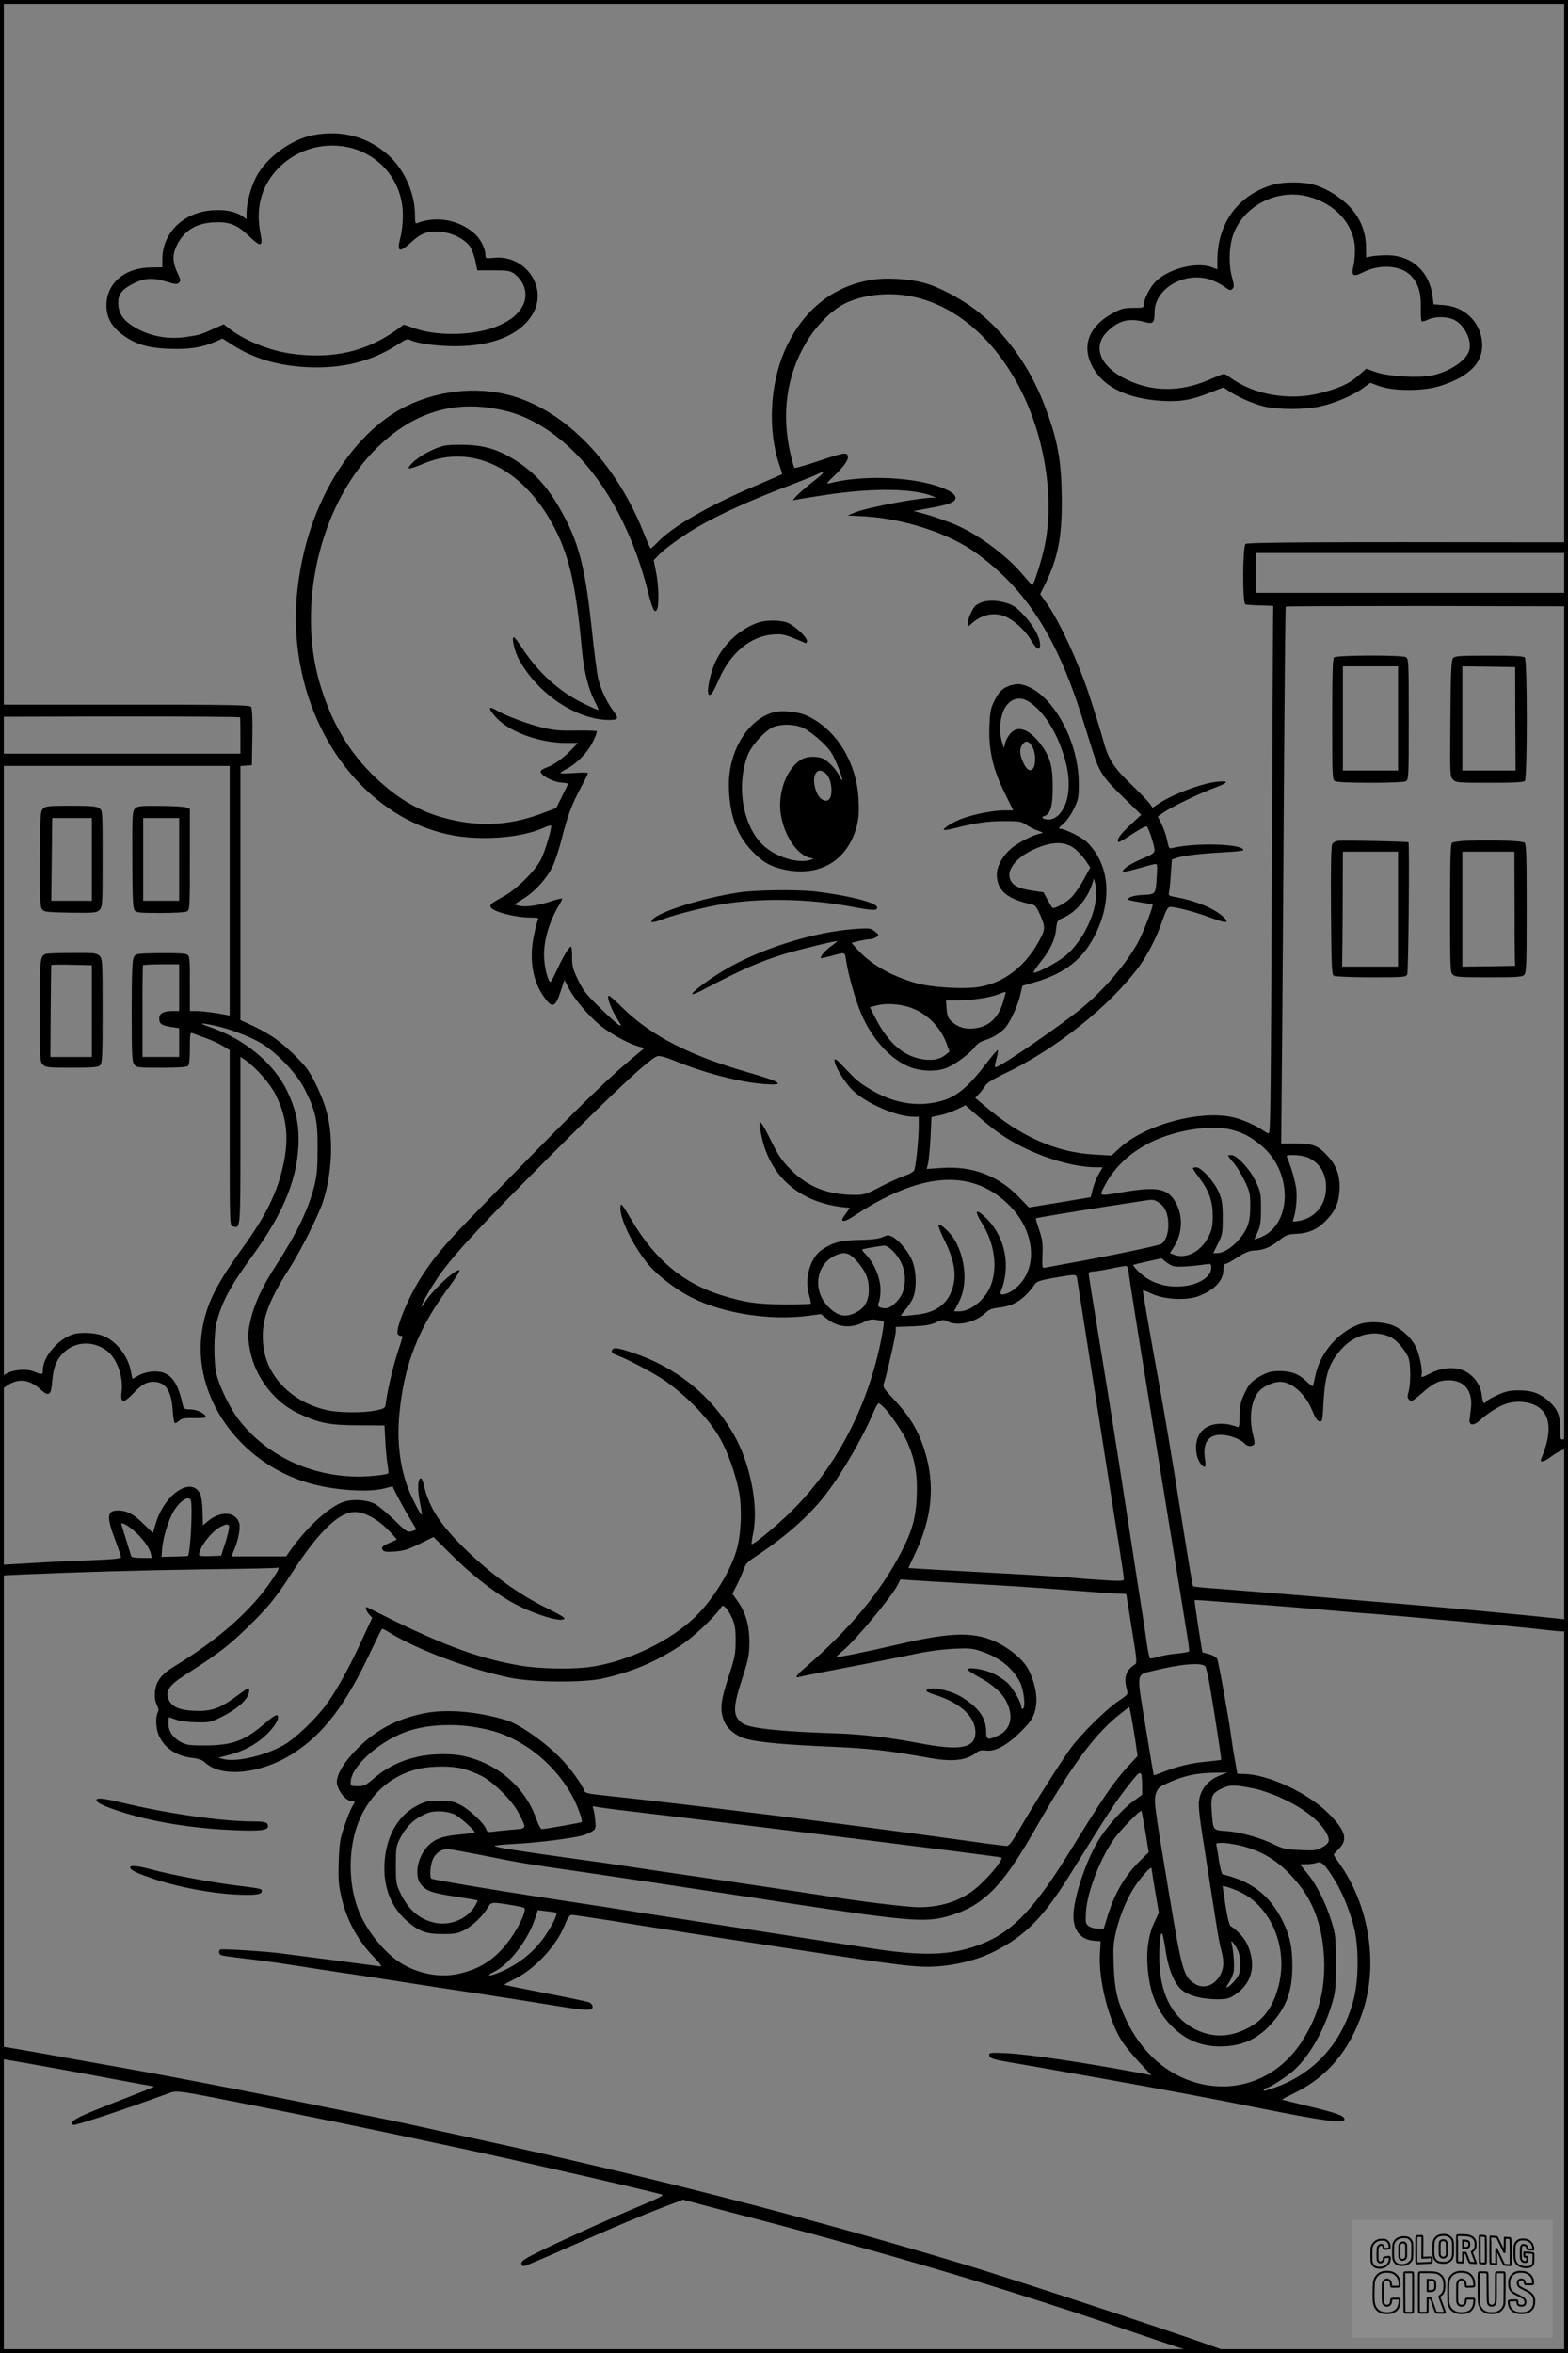 <?xml version="1.0" encoding="UTF-8"?>
<svg xmlns="http://www.w3.org/2000/svg" version="1.0" width="1024pt" height="1536pt" viewBox="0 0 1024 1536" preserveAspectRatio="xMidYMid meet">
  <rect x="0" y="0" width="1024" height="1536" fill="#808080" stroke="none"/>
  <g transform="translate(0.00 0.00) scale(1)">
    <g transform="translate(0,1536) scale(0.1,-0.1)" fill="#000000" stroke="none">
      <path d="M2045 14478 c-144 -27 -310 -150 -374 -277 -34 -66 -61 -169 -61 -234 l0 -38 -28 20 c-44 31 -115 44 -197 38 -189 -14 -325 -148 -325 -321 l0 -51 -72 -1 c-174 -1 -293 -103 -293 -249 0 -77 34 -138 106 -191 85 -62 165 -86 304 -91 128 -5 215 8 303 47 l45 20 61 -39 c138 -90 297 -138 491 -148 233 -11 426 38 602 154 44 29 55 32 73 23 41 -22 174 -40 293 -40 248 0 429 76 508 214 97 170 -50 382 -252 363 -58 -5 -59 -5 -59 21 -1 42 -33 104 -72 138 -102 89 -247 116 -372 68 -14 -5 -16 2 -16 53 0 137 -66 289 -166 383 -136 126 -308 174 -499 138z m227 -79 c212 -45 360 -228 359 -445 0 -46 -7 -111 -16 -144 -25 -96 -8 -103 71 -31 66 60 107 75 189 68 74 -5 155 -45 192 -93 13 -18 30 -61 37 -95 l13 -64 106 0 c91 0 109 -3 134 -21 79 -58 98 -157 44 -231 -34 -48 -71 -75 -143 -108 -141 -64 -388 -73 -542 -21 l-80 27 -30 -23 c-206 -152 -427 -205 -703 -167 -145 20 -311 88 -415 171 l-27 21 -68 -30 c-83 -38 -90 -40 -180 -53 -108 -15 -211 1 -303 47 -92 47 -131 92 -137 160 -6 67 19 102 98 142 74 37 129 40 221 11 54 -17 65 -17 77 -6 12 12 11 21 -7 58 -34 70 -37 118 -13 174 46 103 124 155 242 162 106 6 155 -13 237 -91 76 -73 91 -69 73 19 -32 161 3 299 103 411 118 131 294 188 468 152z"></path>
      <path d="M8320 14156 c-231 -64 -370 -251 -370 -497 l0 -57 -37 14 c-104 37 -288 -12 -370 -98 -35 -37 -72 -111 -73 -145 0 -22 -4 -23 -69 -23 -58 0 -79 -5 -127 -31 -161 -84 -213 -213 -141 -350 68 -133 227 -212 454 -226 121 -7 192 5 316 54 l87 34 28 -19 c56 -40 169 -90 239 -106 92 -21 261 -21 361 0 92 19 218 72 283 120 l48 35 63 -23 c93 -32 282 -32 388 1 201 62 293 160 278 295 -15 129 -116 224 -248 234 l-68 5 -6 51 c-21 162 -133 266 -290 270 -39 0 -87 -3 -108 -7 l-36 -8 -1 63 c-1 117 -45 213 -131 292 -63 56 -138 99 -209 120 -64 19 -196 20 -261 2z m226 -80 c172 -46 291 -175 302 -327 2 -37 -1 -90 -8 -119 -17 -72 -6 -81 63 -47 102 52 233 46 301 -13 54 -48 77 -115 75 -216 -1 -46 1 -88 5 -91 3 -4 22 1 41 10 48 23 127 22 174 -2 65 -34 113 -130 97 -195 -17 -68 -127 -142 -245 -167 -87 -18 -282 -7 -363 21 l-66 23 -49 -43 c-60 -54 -125 -84 -250 -116 -202 -53 -439 -11 -592 104 -29 21 -38 24 -60 14 -14 -5 -53 -22 -87 -36 -177 -74 -356 -74 -519 3 -183 85 -237 221 -128 322 72 68 138 84 238 57 56 -15 65 -6 65 63 0 156 197 270 367 213 26 -9 66 -29 88 -45 34 -25 41 -27 53 -15 13 12 12 23 -3 79 -25 93 -17 222 18 299 80 178 290 276 483 224z"></path>
      <path d="M5730 13538 c-273 -30 -485 -193 -605 -466 -98 -224 -112 -523 -35 -748 11 -32 19 -58 17 -60 -1 -1 -83 -37 -182 -79 -292 -124 -527 -259 -625 -359 -24 -25 -47 -46 -50 -46 -4 0 -21 39 -40 86 -173 445 -483 781 -828 898 -227 77 -497 57 -726 -54 -309 -151 -568 -519 -671 -956 -61 -257 -69 -493 -25 -731 106 -581 512 -1032 1007 -1118 191 -33 437 -13 576 48 36 17 57 22 57 14 -1 -31 -41 -165 -66 -215 -35 -73 -158 -195 -242 -242 -90 -50 -94 -54 -87 -72 11 -29 162 -68 261 -68 49 0 54 -2 46 -17 -5 -10 -17 -58 -27 -108 -30 -153 -5 -295 71 -398 51 -70 70 -64 104 37 l26 79 31 -59 c38 -71 122 -169 200 -236 61 -51 182 -118 249 -138 l42 -12 -87 -73 c-179 -149 -427 -395 -1086 -1075 -133 -138 -209 -230 -280 -340 -85 -130 -172 -340 -158 -377 3 -7 11 -13 19 -13 18 0 19 9 -20 -111 -30 -91 -70 -265 -78 -339 -3 -21 -11 -26 -63 -37 -83 -17 -247 -16 -325 3 -222 52 -383 214 -409 409 -21 158 22 288 169 515 70 108 190 346 219 435 59 182 70 408 27 577 -22 87 -78 213 -125 282 -33 50 -142 155 -208 202 -33 25 -100 63 -147 85 l-86 40 0 829 0 829 38 3 37 3 3 184 c2 127 -1 188 -9 197 -10 12 -145 14 -825 14 l-814 0 0 -40 0 -39 783 2 c430 0 783 -2 785 -6 1 -4 2 -59 2 -122 l0 -115 -785 0 -785 0 0 -40 0 -40 750 0 750 0 0 -815 0 -815 -23 5 c-51 11 -155 25 -194 25 l-43 0 0 180 c0 169 -1 180 -20 190 -12 6 -80 9 -177 8 -157 -3 -157 -3 -170 -28 -9 -19 -13 -108 -13 -350 0 -279 2 -329 16 -348 15 -21 21 -22 178 -22 113 0 166 4 174 12 8 8 12 48 12 116 0 95 2 104 18 97 9 -4 49 -18 87 -32 39 -14 89 -37 112 -52 l43 -26 0 -572 c0 -567 0 -572 20 -578 51 -16 50 -23 50 562 l0 544 33 -22 c72 -51 162 -154 199 -229 77 -155 88 -301 38 -497 -41 -160 -112 -299 -251 -492 -181 -251 -241 -373 -269 -543 -69 -427 239 -867 700 -1000 162 -46 383 -62 490 -34 30 8 55 14 55 13 1 -12 87 -172 117 -218 21 -34 38 -62 36 -64 -2 -1 -15 -6 -30 -11 -26 -8 -35 -3 -115 76 -49 47 -106 94 -128 105 -56 26 -142 31 -202 11 -92 -31 -231 -157 -341 -308 l-34 -48 -179 0 -178 0 18 43 c29 67 43 149 32 179 -28 73 -123 76 -206 6 l-30 -25 -2 88 c-1 49 -8 101 -15 116 -58 120 -236 0 -293 -198 l-16 -56 -60 58 c-65 65 -112 89 -169 89 -73 0 -76 -41 -15 -200 19 -50 35 -97 35 -104 0 -10 -49 -15 -202 -21 -112 -4 -288 -12 -393 -19 l-190 -11 -3 -35 -3 -35 148 7 c363 16 782 28 1198 34 248 3 456 7 463 10 20 6 14 -11 -27 -72 -137 -205 -349 -393 -648 -575 -80 -49 -115 -96 -121 -163 -3 -37 1 -63 12 -84 12 -24 14 -37 6 -51 -15 -28 -12 -103 5 -144 36 -86 113 -139 220 -152 42 -5 67 -14 85 -31 110 -102 371 -73 582 65 192 125 336 314 494 650 40 84 75 155 78 158 2 2 22 -7 43 -20 179 -113 533 -246 796 -299 150 -31 477 -33 602 -5 199 45 346 108 518 221 75 50 209 176 250 235 16 24 17 24 36 7 10 -10 30 -41 42 -69 19 -43 23 -69 23 -147 0 -84 -5 -110 -43 -225 -50 -153 -58 -207 -42 -272 15 -57 49 -96 113 -129 59 -30 220 -49 548 -64 303 -13 402 -24 694 -76 147 -26 237 -16 302 35 18 14 34 18 63 14 58 -8 132 31 217 113 85 82 105 118 112 200 5 69 -21 167 -62 233 -32 51 -103 111 -174 149 -158 84 -307 83 -692 -8 -193 -45 -372 -81 -377 -76 -2 2 17 20 41 40 80 65 317 350 357 428 l19 38 73 -5 c39 -3 189 -12 332 -20 374 -21 413 -24 690 -45 138 -11 279 -21 315 -22 l65 -3 36 -225 c33 -203 36 -226 21 -235 -60 -38 -75 -84 -53 -163 9 -32 8 -33 -52 -74 -88 -59 -249 -219 -317 -313 -71 -99 -244 -372 -330 -522 -49 -84 -70 -113 -85 -113 -11 0 -132 15 -270 35 -800 111 -1813 237 -2372 296 -92 10 -114 15 -118 30 -12 38 -91 148 -154 212 -99 103 -271 223 -354 248 -192 58 -390 74 -537 45 -180 -37 -313 -107 -436 -230 -83 -83 -134 -165 -134 -217 0 -48 50 -117 89 -125 l29 -6 -18 -32 c-11 -17 -33 -74 -51 -126 -28 -84 -33 -111 -37 -232 -4 -118 -1 -151 18 -235 32 -140 103 -273 198 -374 67 -72 71 -78 45 -74 -24 4 -345 46 -648 85 -104 13 -377 30 -387 24 -14 -9 -8 -33 10 -38 9 -3 58 -10 107 -16 132 -15 235 -29 370 -50 66 -11 212 -33 325 -50 113 -16 304 -46 425 -65 121 -19 328 -51 460 -70 132 -20 334 -52 449 -71 250 -41 286 -42 286 -14 0 13 -10 24 -25 30 -13 5 -143 32 -287 60 -144 28 -263 52 -265 54 -2 1 30 19 71 39 129 65 269 214 322 346 21 52 34 71 48 71 10 0 118 -16 240 -35 121 -20 291 -47 376 -60 85 -13 227 -36 315 -49 88 -14 205 -32 260 -40 55 -9 143 -22 195 -30 773 -119 863 -130 990 -123 134 8 276 44 381 97 205 103 324 224 498 505 255 411 298 477 390 593 74 94 78 93 80 -18 l0 -55 -61 -45 c-73 -54 -175 -170 -229 -261 -81 -135 -159 -375 -159 -486 0 -94 47 -153 128 -161 l50 -4 -5 -82 c-10 -162 53 -421 138 -561 19 -32 71 -96 116 -144 l82 -88 -70 14 c-362 68 -725 122 -871 130 -106 5 -118 4 -118 -11 0 -22 24 -30 145 -50 91 -15 242 -42 630 -111 306 -54 753 -138 988 -186 431 -86 557 -103 557 -74 0 23 -44 40 -230 85 -96 23 -176 43 -177 44 -2 2 39 23 90 48 208 104 351 275 435 523 106 311 44 700 -155 976 -18 26 -33 49 -33 52 0 3 16 21 35 40 60 60 41 121 -74 234 -133 132 -395 252 -548 253 -24 0 -43 1 -43 3 0 1 -7 40 -15 87 -9 47 -19 114 -24 150 -18 131 -83 496 -93 513 -5 9 -28 23 -52 29 l-44 12 -27 169 c-14 93 -25 170 -23 172 2 1 48 -1 103 -6 55 -4 172 -13 260 -19 148 -10 354 -27 615 -50 58 -5 143 -12 190 -15 148 -11 950 -84 1085 -100 192 -22 185 -22 185 24 l0 38 -62 7 c-224 24 -700 69 -963 91 -170 14 -438 36 -595 50 -269 23 -363 30 -690 56 -74 5 -136 12 -138 14 -5 4 -25 128 -122 735 -28 173 -69 414 -91 535 -75 412 -118 659 -115 662 2 2 28 -8 60 -23 82 -37 218 -44 300 -16 104 38 166 102 166 175 0 24 5 37 13 37 8 0 43 19 78 42 47 31 76 43 108 45 64 3 105 20 163 65 46 37 58 41 114 44 79 3 137 29 192 85 59 60 82 108 89 188 8 91 -14 164 -67 224 -70 79 -100 92 -214 92 l-99 0 7 770 c3 424 9 1211 12 1750 4 539 8 982 11 985 3 3 418 4 924 4 l919 -2 0 44 0 44 -1020 0 -1020 0 0 130 0 130 1020 0 1020 0 0 35 0 35 -157 0 c-1466 3 -1935 0 -1949 -11 -19 -16 -21 -387 -1 -394 6 -3 50 -6 97 -7 l85 -3 -1 -75 c-1 -41 -4 -795 -8 -1675 -7 -1516 -9 -1682 -20 -1693 -3 -2 -17 5 -33 16 -49 34 -128 70 -190 86 -211 55 -580 -42 -750 -197 l-54 -50 -107 6 c-252 13 -486 116 -725 321 l-58 49 24 26 c14 14 32 39 42 54 12 19 51 43 120 76 336 158 697 446 887 706 55 76 113 189 148 293 26 73 36 92 52 92 35 0 156 -31 240 -62 101 -37 128 -43 128 -31 0 13 -37 45 -81 71 -53 32 -154 68 -232 82 -63 11 -68 14 -63 34 3 11 9 65 12 118 l7 97 31 11 c47 15 157 28 304 36 72 4 132 10 132 14 0 42 -315 51 -466 14 -19 -5 -22 1 -32 51 -6 31 -23 78 -36 105 l-25 50 45 31 c51 35 240 126 333 159 86 32 89 45 10 37 -103 -10 -302 -86 -393 -150 l-29 -20 -20 29 c-12 16 -67 73 -122 126 -116 111 -150 167 -184 298 -13 47 -52 174 -88 283 -71 214 -193 479 -275 595 l-45 64 33 66 c82 167 109 304 108 542 -1 263 -26 400 -117 635 -97 251 -258 471 -453 618 -99 74 -243 149 -335 172 -82 22 -218 32 -299 23z m228 -114 c279 -57 532 -272 700 -594 167 -319 231 -733 162 -1045 -21 -96 -70 -245 -79 -245 -3 1 -26 26 -51 56 -113 139 -316 288 -480 351 -58 22 -136 49 -175 59 l-69 18 104 19 c129 23 170 39 170 67 0 26 -45 54 -129 80 -192 60 -494 67 -694 15 -24 -6 -19 1 33 51 66 63 95 107 86 130 -8 22 -32 18 -191 -36 -81 -27 -152 -47 -156 -45 -4 3 -16 45 -27 93 -60 261 -25 510 101 723 62 106 159 206 244 252 118 63 295 83 451 51z m-2743 -729 c101 -16 174 -39 255 -80 346 -174 627 -585 760 -1112 31 -122 44 -149 60 -123 15 23 12 163 -6 247 l-15 76 38 39 c38 39 167 131 253 180 150 86 347 175 609 274 79 30 157 62 173 70 52 27 42 7 -23 -43 -85 -65 -159 -137 -134 -128 11 3 110 20 220 36 295 44 561 41 685 -10 l25 -10 -29 0 c-99 -3 -412 -62 -496 -94 l-55 -22 113 -6 c261 -16 555 -113 731 -242 322 -235 521 -544 685 -1062 26 -82 59 -186 72 -229 43 -136 67 -172 197 -298 l120 -117 -71 -66 c-66 -61 -92 -98 -78 -112 3 -3 43 20 90 52 47 31 90 54 95 50 12 -7 51 -127 51 -156 0 -14 -14 -26 -47 -40 -83 -35 -133 -62 -150 -81 -15 -17 -15 -18 3 -18 10 0 57 12 103 25 47 14 91 25 98 25 10 0 12 -17 8 -72 -8 -130 -5 -125 -90 -130 -65 -3 -108 -18 -94 -32 3 -3 38 -10 79 -17 41 -6 76 -12 77 -13 8 -7 -62 -188 -97 -251 -77 -140 -225 -312 -369 -429 -136 -111 -497 -360 -553 -381 -14 -5 -14 0 -2 47 8 29 13 57 11 62 -2 6 -37 -35 -79 -90 -133 -175 -217 -235 -356 -255 -132 -20 -265 10 -397 89 -77 46 -92 59 -177 149 -45 48 -58 57 -58 41 0 -36 63 -141 117 -194 88 -87 289 -174 400 -174 l33 0 0 -57 c0 -86 -19 -273 -30 -293 -5 -10 -33 -26 -62 -35 -29 -10 -99 -41 -156 -71 -97 -51 -107 -54 -175 -54 -171 1 -303 53 -412 164 -61 61 -82 93 -136 202 -70 141 -84 143 -54 10 58 -265 257 -431 548 -458 l28 -3 -25 -34 c-15 -19 -26 -39 -26 -43 0 -16 30 -7 72 21 431 287 763 316 1007 85 189 -177 207 -443 39 -564 -47 -34 -95 -41 -83 -12 68 162 31 354 -90 476 -74 73 -87 59 -30 -32 77 -126 100 -273 60 -391 -31 -95 -131 -181 -209 -181 l-35 0 31 60 c58 111 46 279 -27 406 -28 47 -92 107 -105 99 -6 -3 11 -47 36 -97 75 -150 87 -252 40 -355 -35 -74 -105 -120 -206 -133 -41 -5 -86 -10 -99 -10 -23 0 -22 1 9 37 18 20 41 55 51 77 26 57 25 168 -1 240 -23 60 -86 138 -131 162 -26 13 -33 13 -66 -2 -26 -11 -75 -17 -153 -18 -121 -3 -168 -15 -241 -63 -78 -51 -118 -191 -85 -298 8 -27 13 -52 10 -55 -3 -3 -81 -5 -172 -5 -179 1 -261 13 -416 62 -246 78 -428 230 -581 488 -64 107 -70 115 -73 87 -7 -70 74 -240 173 -365 62 -78 188 -176 298 -230 204 -102 512 -149 756 -116 l82 11 37 -29 c73 -59 161 -67 246 -22 30 15 49 19 80 13 23 -3 44 -8 47 -10 3 -2 -2 -45 -12 -96 -89 -469 -311 -884 -630 -1181 -98 -91 -205 -177 -219 -177 -4 0 0 30 8 68 38 180 -18 462 -129 653 -144 250 -373 434 -655 528 -104 35 -129 38 -138 15 -4 -12 5 -20 37 -32 76 -29 247 -121 314 -168 151 -108 288 -252 359 -380 48 -86 99 -231 120 -340 20 -107 15 -264 -12 -368 -34 -137 -155 -336 -271 -448 -165 -160 -438 -292 -678 -328 -125 -19 -344 -15 -478 9 -286 51 -528 144 -989 379 -16 8 -7 -25 12 -46 l21 -22 -61 -132 c-83 -183 -175 -349 -241 -438 -69 -93 -196 -214 -272 -259 -119 -70 -313 -116 -397 -94 l-35 9 69 18 c93 23 172 65 238 125 60 55 97 116 80 133 -7 7 -33 -9 -80 -50 -135 -116 -213 -145 -392 -146 -100 0 -120 2 -157 21 -55 30 -83 71 -83 122 0 23 2 41 4 41 2 0 23 -7 47 -16 26 -9 80 -16 134 -17 87 -1 92 0 173 41 90 46 155 104 166 147 9 36 2 42 -26 21 -13 -9 -48 -34 -78 -56 -88 -63 -149 -83 -251 -78 -96 4 -145 25 -167 72 -26 53 2 96 108 163 236 151 298 200 461 364 90 90 144 160 227 289 179 278 314 410 419 410 71 0 164 -55 242 -142 l33 -38 -45 -20 c-52 -23 -59 -30 -47 -49 6 -10 26 -13 79 -9 58 4 87 14 161 50 l91 45 117 -116 c119 -119 263 -234 382 -303 134 -79 345 -146 356 -113 2 6 -45 33 -104 62 -188 91 -365 218 -541 388 -163 158 -238 272 -271 413 -6 28 -16 52 -20 52 -23 0 -26 -75 -5 -170 7 -36 12 -66 10 -68 -6 -6 -65 107 -90 173 -55 145 -74 314 -56 495 32 315 123 548 317 810 47 63 80 116 74 118 -28 10 -192 -146 -231 -219 -6 -11 -13 -19 -15 -16 -7 7 73 146 128 220 105 143 272 321 723 773 435 435 643 628 691 640 12 3 57 -9 105 -29 200 -82 430 -142 591 -154 143 -10 113 13 -98 74 -390 112 -636 238 -824 420 -46 46 -88 83 -93 83 -19 0 12 -84 58 -158 25 -40 25 -43 7 -33 -12 6 -68 57 -126 114 -89 87 -110 114 -142 182 -33 68 -38 88 -38 147 1 37 -3 68 -7 68 -13 0 -51 -64 -92 -152 -20 -43 -38 -78 -42 -78 -13 0 -34 69 -40 137 -12 114 28 256 105 380 8 12 12 24 10 27 -3 2 -37 -6 -76 -19 -85 -28 -168 -39 -208 -27 l-28 8 60 37 c76 47 152 131 191 211 16 34 44 117 61 186 36 143 64 219 126 334 24 44 44 85 44 89 0 4 -40 5 -90 1 -49 -4 -90 -4 -90 -1 0 4 17 15 38 26 67 34 139 108 173 177 18 35 29 67 26 71 -4 3 -65 5 -136 4 -102 -2 -147 2 -217 19 -92 21 -245 79 -298 111 -61 37 -62 16 -4 -47 85 -92 283 -164 455 -164 l77 0 -44 -46 c-55 -56 -112 -97 -162 -115 -21 -7 -38 -19 -38 -26 0 -23 78 -66 130 -71 28 -2 50 -6 50 -8 0 -3 -18 -39 -39 -82 l-39 -77 -101 -38 c-217 -80 -421 -87 -650 -21 -155 45 -290 126 -429 258 -175 167 -291 364 -366 623 -144 502 0 1130 342 1495 230 243 492 341 787 293z m-2045 -3782 l0 -153 -39 0 c-64 0 -91 -15 -91 -49 0 -35 16 -46 83 -56 l47 -7 0 -94 0 -94 -119 0 -120 0 0 296 c-1 163 1 299 3 303 2 3 56 6 120 6 l116 0 0 -152z m227 -247 c97 -21 217 -65 298 -110 103 -58 239 -198 292 -301 74 -144 88 -207 87 -390 0 -128 -4 -177 -21 -245 -39 -155 -112 -306 -256 -529 -87 -135 -135 -239 -162 -353 -18 -79 -18 -115 0 -203 36 -170 158 -327 309 -399 138 -66 208 -80 399 -80 l168 -1 5 -95 c2 -52 9 -122 14 -154 5 -33 8 -61 6 -63 -10 -11 -133 -23 -210 -22 -304 6 -582 138 -761 364 -56 69 -128 214 -150 300 -20 77 -20 268 0 344 35 135 91 239 235 436 207 283 300 519 300 759 0 112 -21 200 -73 310 -87 183 -276 341 -503 420 -80 28 -73 32 23 12z m5151 -719 c182 -121 437 -207 612 -207 l41 0 -25 -43 c-14 -23 -32 -67 -39 -97 l-14 -55 -202 -34 -201 -33 -72 74 c-132 134 -299 197 -494 184 l-102 -7 9 38 c5 21 12 97 16 169 l6 132 56 12 c32 6 81 24 111 38 l55 27 88 -77 c48 -42 118 -97 155 -121z m1495 38 c77 -20 124 -45 195 -104 214 -178 199 -536 -25 -605 l-22 -7 22 48 c18 40 22 66 22 153 0 98 -2 110 -34 177 -37 80 -124 173 -160 173 -12 0 -21 -2 -21 -4 0 -2 16 -24 37 -48 20 -23 52 -77 72 -118 33 -69 36 -82 36 -165 -1 -70 -6 -100 -22 -137 -40 -88 -133 -168 -195 -168 l-25 0 31 62 c29 58 31 70 31 168 0 87 -4 115 -24 164 -28 69 -115 166 -149 166 -12 0 -22 -3 -22 -7 0 -3 19 -31 42 -62 64 -84 87 -151 88 -246 0 -64 -5 -90 -24 -130 -48 -103 -148 -157 -231 -125 l-25 10 24 37 c59 90 64 208 12 297 -51 88 -119 101 -331 66 -178 -30 -169 -32 -128 45 62 117 165 213 299 279 164 80 394 116 527 81z m495 -180 c78 -33 122 -102 122 -195 0 -113 -69 -199 -174 -219 -42 -8 -46 -7 -41 8 17 41 27 137 21 194 -6 53 -33 147 -60 210 -7 15 -2 17 43 17 29 0 68 -7 89 -15z m-972 -294 c41 -25 64 -77 64 -146 0 -56 -16 -101 -43 -124 -14 -11 -333 -78 -622 -130 -66 -12 -129 -24 -140 -26 -19 -4 -20 0 -17 83 3 73 0 100 -21 162 -14 41 -24 76 -23 77 2 3 293 51 466 78 85 13 182 28 215 33 87 14 87 14 121 -7z m-1734 -318 c70 -72 93 -163 67 -258 -15 -53 -77 -115 -115 -115 -44 0 -58 13 -45 38 6 11 11 49 11 84 0 73 -40 171 -92 225 -18 18 -30 34 -27 37 5 4 113 23 144 25 12 0 37 -15 57 -36z m-244 -57 c62 -67 86 -121 86 -191 1 -77 -27 -125 -89 -155 -66 -32 -115 -21 -175 39 -107 107 -82 280 48 337 55 25 86 17 130 -30z m2078 -42 c24 -6 116 -1 202 12 41 6 42 6 42 -23 0 -59 -85 -112 -194 -120 -114 -9 -218 29 -290 106 -16 17 -28 32 -25 34 2 2 45 12 94 23 l90 20 28 -23 c16 -13 40 -26 53 -29z m-298 -25 c5 -42 71 -458 162 -1014 49 -297 116 -711 150 -920 34 -209 68 -418 75 -464 8 -46 12 -87 10 -91 -2 -4 -37 -10 -77 -14 -40 -3 -95 -13 -122 -21 -26 -8 -52 -13 -56 -10 -4 3 -13 44 -20 92 -6 49 -36 243 -66 433 -29 190 -65 419 -79 510 -34 228 -113 720 -179 1121 -31 185 -56 344 -56 353 0 11 9 16 28 16 15 0 68 9 117 19 50 11 95 18 100 17 6 -1 11 -13 13 -27z m-333 -61 c5 -33 145 -924 206 -1313 17 -110 46 -296 65 -413 19 -118 34 -221 34 -229 0 -13 -15 -15 -117 -9 -65 4 -165 11 -223 17 -58 5 -186 13 -285 19 -429 23 -780 43 -782 44 -1 0 19 43 43 94 111 232 132 449 64 667 -42 137 -95 225 -207 345 -63 67 -69 78 -61 100 16 42 78 313 78 341 l0 27 108 4 c82 3 118 9 154 25 43 20 51 20 75 7 64 -33 182 -7 248 55 23 22 44 30 87 35 101 11 164 52 238 155 12 16 38 25 125 40 151 25 143 26 150 -11z m-1258 -840 c48 -52 121 -161 148 -221 50 -114 67 -210 62 -347 -5 -145 -28 -230 -101 -371 -132 -257 -337 -504 -628 -755 -61 -53 -71 -70 -35 -60 22 6 139 29 462 91 99 19 234 46 300 60 72 16 168 28 240 32 106 5 127 3 185 -17 120 -41 202 -107 251 -201 25 -49 38 -162 20 -173 -6 -4 -11 0 -11 9 0 32 -55 127 -93 162 -22 19 -65 47 -96 61 -60 27 -161 42 -161 24 0 -6 31 -27 70 -48 93 -49 158 -107 186 -169 45 -95 22 -179 -59 -215 -67 -31 -77 -28 -77 28 -1 90 -50 157 -163 226 -81 48 -227 73 -227 38 0 -5 26 -16 58 -26 164 -52 261 -142 262 -244 0 -104 -98 -123 -367 -71 -194 37 -379 59 -548 64 -364 12 -561 33 -607 66 -63 46 -64 100 -1 291 41 128 46 153 47 238 0 110 -24 195 -79 271 l-32 45 28 55 c15 30 35 75 44 100 13 39 26 53 73 84 196 129 350 264 457 400 108 137 245 372 318 543 14 34 30 62 35 62 4 0 22 -15 39 -32z m-4532 -598 c15 -24 -1 -350 -18 -367 -1 -1 -40 -3 -87 -4 l-85 -2 3 44 c4 62 28 152 59 221 36 82 107 141 128 108z m-367 -205 c56 -50 98 -108 107 -147 l7 -28 -66 0 c-45 0 -68 4 -70 13 -5 18 -58 190 -63 204 -9 23 38 0 85 -42z m618 32 c3 -8 -8 -54 -23 -103 l-29 -89 -72 -3 c-47 -2 -72 1 -72 8 0 49 86 159 145 186 38 17 44 17 51 1z m6375 -914 c5 -5 19 -63 30 -129 31 -180 77 -479 74 -482 -1 -1 -46 -7 -101 -12 -101 -10 -186 -31 -283 -69 -29 -12 -55 -20 -56 -19 -2 2 -26 145 -54 318 -60 365 -65 335 57 365 176 43 307 54 333 28z m-457 -482 l15 -104 -61 -66 c-94 -102 -164 -204 -379 -553 -226 -367 -368 -519 -560 -600 -189 -79 -367 -91 -689 -44 -102 15 -473 72 -825 127 -352 54 -683 106 -735 114 -52 8 -151 24 -220 35 -69 10 -260 40 -425 65 -333 51 -705 114 -717 121 -15 10 -8 95 11 132 20 39 55 62 94 62 12 0 110 -18 217 -39 269 -54 269 -54 690 -115 206 -30 539 -80 740 -111 201 -30 484 -73 630 -96 720 -109 842 -119 983 -80 233 64 359 188 574 565 250 436 397 635 573 769 l45 35 12 -57 c6 -31 18 -103 27 -160z m-4308 84 c107 -19 170 -38 248 -78 165 -82 312 -228 394 -392 31 -62 58 -142 51 -149 -5 -5 -240 -46 -261 -46 -7 0 -23 29 -36 67 -74 211 -261 369 -490 413 -37 8 -104 11 -165 8 -160 -8 -302 -64 -419 -168 -40 -34 -53 -40 -92 -40 -43 0 -46 2 -46 25 0 98 174 259 353 327 124 48 303 60 463 33z m-82 -271 c33 -9 88 -30 121 -47 82 -43 204 -166 242 -242 54 -107 56 -101 -44 -109 -49 -4 -104 -10 -124 -13 -32 -4 -38 -2 -44 16 -11 36 -107 127 -165 157 -48 25 -66 29 -140 29 -75 0 -92 -4 -143 -30 -136 -68 -217 -222 -217 -412 0 -137 49 -254 141 -337 82 -73 128 -91 239 -91 83 0 101 4 145 27 54 29 121 94 151 146 21 38 25 38 177 12 67 -12 68 -13 62 -39 -16 -65 -84 -178 -149 -248 -79 -85 -168 -134 -288 -159 -114 -24 -248 0 -358 64 -107 61 -228 206 -283 337 -68 163 -76 377 -20 551 66 204 217 346 414 389 87 18 209 18 283 -1z m4952 -40 c-96 -35 -150 -109 -147 -204 1 -30 10 -109 21 -175 10 -66 33 -208 49 -315 17 -107 38 -242 47 -298 9 -57 22 -127 30 -155 19 -71 17 -111 -5 -156 -38 -73 -112 -99 -171 -59 -72 47 -82 85 -170 613 -95 571 -96 581 -80 630 11 32 21 41 74 65 107 49 191 67 311 68 l80 1 -39 -15z m217 -90 c37 -7 113 -33 168 -58 156 -70 266 -157 307 -243 19 -41 12 -57 -39 -85 -29 -17 -48 -19 -139 -15 -92 5 -113 9 -168 36 -88 44 -223 82 -314 88 -89 7 -85 2 -95 129 -7 92 2 115 50 141 66 34 92 35 230 7z m-4068 -149 c822 -97 2389 -292 2413 -300 18 -7 -58 -104 -140 -180 -102 -95 -237 -145 -394 -145 -82 0 -402 39 -684 85 -85 13 -371 56 -635 95 -264 38 -538 79 -610 90 -71 11 -229 34 -350 50 -346 48 -495 72 -495 80 0 4 64 10 143 14 136 7 368 36 437 56 18 5 44 17 58 26 23 15 24 21 19 73 -3 31 -8 64 -13 75 -6 15 -3 17 12 13 10 -3 118 -18 239 -32z m-1153 -21 c33 -17 128 -102 128 -114 0 -4 -38 -10 -85 -14 -120 -10 -173 -28 -219 -75 -69 -70 -92 -191 -49 -249 34 -45 72 -59 223 -82 80 -12 147 -24 149 -25 2 -2 -7 -20 -19 -40 -52 -84 -164 -129 -262 -106 -102 23 -173 86 -226 199 -25 52 -27 68 -27 177 0 112 2 124 28 175 44 85 99 134 186 167 43 16 129 10 173 -13z m4508 -112 l22 -133 -55 -54 c-99 -96 -166 -211 -212 -357 l-27 -88 -37 0 c-20 0 -47 7 -60 16 -22 16 -23 22 -19 93 8 130 92 348 183 476 40 57 172 192 179 184 2 -2 13 -64 26 -137z m613 -88 c160 -37 275 -112 392 -259 99 -124 153 -283 162 -480 9 -203 -36 -372 -146 -543 -152 -235 -413 -340 -677 -271 -203 53 -372 203 -472 419 -57 122 -73 195 -79 350 -4 115 -2 148 16 224 27 113 78 230 134 309 47 65 97 117 97 101 0 -5 11 -72 24 -150 l24 -140 -28 -60 c-38 -78 -54 -177 -46 -287 11 -163 55 -279 140 -374 99 -110 218 -159 365 -151 122 7 213 50 297 140 104 112 144 218 144 387 0 121 -17 198 -66 296 -83 164 -200 254 -390 300 -5 2 -16 41 -23 86 -6 46 -14 92 -17 102 -5 14 1 17 36 17 23 0 73 -7 113 -16z m606 -199 c59 -89 111 -212 142 -331 33 -126 33 -339 1 -468 -76 -304 -279 -517 -571 -601 -16 -5 -21 -4 -17 4 4 6 11 11 16 11 20 0 138 77 184 119 100 94 189 250 243 426 25 84 27 102 27 270 0 167 -2 187 -28 270 -36 119 -95 237 -156 313 l-50 62 43 1 c23 0 51 4 62 8 31 13 52 -4 104 -84z m-610 -101 c209 -93 325 -365 262 -613 -34 -137 -97 -225 -198 -278 -116 -62 -227 -66 -337 -15 -162 77 -247 243 -245 482 0 111 10 174 22 140 3 -8 13 -60 21 -115 20 -122 59 -211 110 -250 45 -34 128 -55 223 -56 60 0 78 4 111 25 116 73 149 191 90 328 -18 43 -69 100 -110 124 -10 6 -21 50 -35 136 l-19 127 25 -5 c14 -4 50 -17 80 -30z m-4457 -140 c11 -7 -20 -73 -69 -146 -73 -110 -181 -196 -312 -248 -66 -25 -79 -19 -21 10 100 51 219 208 265 348 l17 53 57 -7 c31 -3 59 -8 63 -10z m4454 -251 c17 -39 18 -126 3 -156 -15 -28 -49 -66 -71 -78 -14 -7 -12 -1 7 27 13 20 27 52 31 71 7 35 0 133 -12 183 -5 25 -5 25 11 5 10 -11 23 -34 31 -52z"></path>
      <path d="M2896 12449 c-66 -16 -161 -68 -202 -110 -48 -49 -34 -49 81 -2 305 124 627 -28 829 -391 110 -198 157 -396 196 -826 13 -139 41 -252 81 -332 17 -33 29 -61 27 -63 -2 -2 -46 18 -98 43 -157 77 -295 201 -397 357 -26 41 -52 75 -57 75 -18 0 5 -95 35 -149 125 -224 375 -390 587 -391 61 0 65 9 26 61 -42 56 -82 142 -98 211 -8 36 -26 175 -40 310 -41 387 -80 552 -177 738 -98 186 -188 290 -326 377 -109 68 -197 95 -323 99 -58 2 -123 -1 -144 -7z"></path>
      <path d="M6417 11430 c-16 -5 -35 -15 -44 -22 -21 -17 -53 -87 -53 -116 l0 -24 33 28 c64 54 142 69 213 39 57 -24 131 -92 167 -154 38 -65 63 -74 59 -22 -4 49 -49 126 -112 192 -43 45 -66 61 -109 73 -59 17 -110 19 -154 6z"></path>
      <path d="M4946 11294 c-135 -49 -250 -169 -294 -306 -37 -115 -38 -196 -2 -153 7 9 28 49 45 90 76 174 207 282 354 293 66 4 72 3 209 -55 7 -3 12 2 12 13 0 27 -90 108 -136 122 -54 16 -139 14 -188 -4z"></path>
      <path d="M6597 10885 c-52 -18 -72 -38 -105 -104 -24 -49 -27 -70 -31 -173 -4 -151 25 -274 103 -430 l53 -108 -59 0 c-67 0 -188 -23 -267 -51 -59 -20 -136 -67 -127 -76 3 -3 34 1 68 10 131 34 221 47 325 47 98 0 112 -2 144 -24 19 -13 55 -31 79 -39 25 -9 36 -16 25 -17 -37 -1 -135 -48 -189 -89 -64 -50 -106 -121 -106 -181 0 -103 69 -161 230 -194 20 -4 31 -19 53 -68 34 -79 34 -93 -2 -161 -89 -169 -226 -278 -387 -308 -100 -19 -323 -6 -428 25 -168 50 -292 123 -383 225 l-32 36 47 12 c26 6 59 12 73 12 14 1 33 7 43 14 17 13 17 15 -10 36 -27 22 -35 23 -124 17 -269 -17 -629 -130 -865 -272 -97 -58 -205 -139 -205 -153 0 -5 30 6 68 26 255 134 369 184 530 234 95 29 344 90 349 85 2 -1 -17 -17 -42 -35 -40 -29 -72 -68 -63 -76 2 -1 26 4 53 11 109 30 102 32 110 -23 13 -90 63 -268 100 -352 65 -153 176 -280 292 -336 76 -37 180 -45 255 -20 55 18 164 97 197 144 12 16 37 33 62 40 54 16 110 52 138 87 33 42 80 145 94 210 l14 59 74 21 c209 60 328 156 410 330 105 222 81 447 -64 588 -31 30 -144 86 -174 86 -12 0 -7 9 19 30 21 18 51 59 70 98 31 63 33 73 33 172 -2 291 -189 608 -380 643 -16 3 -47 -1 -68 -8z m118 -103 c81 -50 159 -157 210 -290 43 -114 59 -195 53 -285 -7 -112 -64 -197 -130 -197 -34 0 -55 16 -30 22 42 11 57 63 57 193 0 139 -19 200 -86 286 -74 93 -145 115 -192 59 -14 -16 -29 -44 -33 -62 l-8 -33 -12 40 c-17 55 -17 122 1 182 27 91 100 127 170 85z m25 -294 c13 -22 20 -51 20 -84 0 -81 -42 -97 -74 -29 -27 55 -30 92 -12 120 22 34 42 31 66 -7z m273 -664 c22 -16 55 -51 74 -78 l33 -49 -41 -76 c-23 -42 -58 -93 -78 -115 -36 -38 -117 -83 -129 -71 -3 3 -18 27 -32 53 l-25 47 -80 12 c-85 13 -124 34 -139 75 -28 78 80 179 237 223 72 20 131 13 180 -21z m144 -331 c-13 -132 -104 -300 -209 -380 -52 -41 -171 -103 -196 -103 -7 0 10 28 38 63 66 81 100 151 107 221 6 55 7 57 47 75 81 35 157 124 187 216 l12 40 10 -35 c5 -19 7 -63 4 -97z m-607 -677 c-29 -94 -84 -149 -162 -165 -70 -15 -125 -2 -170 38 -26 23 -32 37 -36 84 l-4 57 85 0 c91 0 211 19 267 43 19 8 36 13 38 12 1 -1 -7 -32 -18 -69z m-615 -30 c110 -34 204 -124 246 -236 l20 -55 -28 -22 c-34 -28 -80 -37 -140 -29 -129 17 -231 105 -317 272 l-35 69 47 12 c56 15 138 10 207 -11z"></path>
      <path d="M5055 10711 c-168 -44 -296 -249 -295 -475 1 -185 49 -325 147 -427 71 -75 119 -103 203 -123 238 -57 427 54 486 284 12 49 15 91 11 170 -12 245 -147 463 -342 550 -54 24 -159 35 -210 21z m179 -98 c53 -20 161 -112 196 -168 26 -42 70 -153 70 -174 -1 -9 -8 0 -16 19 -18 41 -68 96 -106 116 -35 18 -101 18 -137 0 -101 -53 -166 -220 -141 -367 23 -135 103 -255 185 -278 l30 -8 -28 -8 c-83 -22 -220 21 -300 94 -135 125 -181 385 -105 589 26 69 125 175 179 190 54 16 120 14 173 -5z m147 -293 c29 -16 49 -64 49 -119 0 -58 -23 -81 -60 -61 -44 24 -71 137 -41 174 16 19 25 20 52 6z"></path>
      <path d="M4825 9534 c-238 -36 -520 -125 -564 -177 -20 -24 4 -22 81 7 75 28 284 80 383 95 261 41 561 34 843 -19 132 -25 165 -26 160 -2 -5 30 -182 75 -398 102 -116 14 -396 11 -505 -6z"></path>
      <path d="M8712 11068 c-9 -9 -12 -113 -12 -405 0 -378 1 -393 19 -403 12 -6 104 -10 231 -10 127 0 219 4 231 10 18 10 19 25 19 405 0 380 -1 395 -19 405 -29 15 -453 14 -469 -2z m418 -398 l0 -340 -180 0 -180 0 0 340 0 340 180 0 180 0 0 -340z"></path>
      <path d="M9489 11063 c-11 -13 -15 -92 -17 -394 -3 -371 -3 -378 17 -398 20 -20 32 -21 239 -21 156 0 221 3 230 12 17 17 17 789 0 806 -9 9 -75 12 -234 12 -194 0 -223 -2 -235 -17z m407 -395 l2 -338 -174 0 -174 0 0 340 0 340 173 -2 172 -3 1 -337z"></path>
      <path d="M281 10081 c-17 -17 -19 -40 -20 -327 -2 -257 1 -312 13 -329 13 -18 28 -20 185 -23 160 -2 172 -1 191 18 19 19 20 32 20 334 0 314 0 315 -22 330 -18 13 -54 16 -185 16 -146 0 -165 -2 -182 -19z m319 -331 l0 -270 -132 0 -133 0 3 270 3 270 129 0 130 0 0 -270z"></path>
      <path d="M882 10082 c-18 -18 -19 -39 -18 -334 1 -251 4 -318 15 -331 11 -15 36 -17 168 -17 87 0 163 4 174 10 18 10 19 25 19 341 l0 329 -23 9 c-13 5 -90 10 -170 10 -131 1 -148 0 -165 -17z m288 -332 l0 -270 -117 0 -118 0 0 270 0 270 118 0 117 0 0 -270z"></path>
      <path d="M8748 9872 c-25 -2 -41 -10 -48 -23 -7 -12 -10 -162 -8 -434 3 -357 5 -417 18 -425 8 -5 117 -10 242 -10 215 0 228 1 238 19 8 17 16 856 8 863 -6 4 -414 13 -450 10z m382 -447 l0 -375 -182 0 -183 0 2 157 c1 87 2 256 2 376 l1 217 180 0 180 0 0 -375z"></path>
      <path d="M9586 9872 c-50 -2 -96 -8 -103 -14 -10 -8 -13 -97 -13 -428 0 -391 1 -418 18 -433 16 -15 48 -17 235 -17 183 0 218 2 231 16 14 13 16 67 16 433 0 346 -2 421 -14 430 -14 12 -201 19 -370 13z m305 -399 c0 -181 1 -348 2 -373 l2 -45 -173 -3 -172 -2 0 375 0 375 170 0 170 0 1 -327z"></path>
      <path d="M300 9133 c-39 -14 -40 -27 -40 -370 0 -320 1 -334 20 -353 18 -18 33 -20 189 -20 141 0 172 3 185 16 14 13 16 60 16 355 0 326 -1 340 -20 359 -18 18 -33 20 -177 19 -87 0 -165 -3 -173 -6z m300 -374 l0 -299 -136 0 -135 0 2 298 c1 163 3 299 4 302 2 3 62 4 134 2 l131 -3 0 -300z"></path>
      <path d="M8878 6716 c-140 -50 -261 -192 -289 -341 -7 -33 -14 -62 -16 -64 -2 -3 -20 12 -41 32 -50 48 -98 67 -175 67 -50 0 -75 -6 -113 -26 -69 -36 -88 -57 -120 -127 -23 -50 -28 -77 -28 -140 -1 -62 -4 -76 -15 -72 -112 43 -218 19 -254 -58 -28 -59 -19 -146 20 -189 24 -26 31 -14 22 40 -16 102 22 158 106 156 53 -1 126 -28 150 -54 19 -21 41 -25 62 -12 8 5 8 21 -3 62 -31 120 -12 243 47 297 32 29 90 53 129 53 76 0 166 -80 209 -186 20 -49 33 -70 48 -72 19 -3 20 4 26 120 10 182 35 258 116 350 76 86 186 122 284 94 44 -13 65 -26 101 -67 25 -28 50 -67 56 -87 13 -48 13 -167 -1 -216 -9 -31 -8 -41 4 -54 14 -13 22 -9 79 40 82 72 115 88 180 88 102 0 158 -71 144 -183 -3 -28 -7 -63 -9 -77 -3 -36 29 -38 67 -2 46 43 120 91 167 107 79 28 181 14 232 -33 66 -59 67 -171 2 -324 -12 -30 20 -21 71 18 26 19 60 38 75 41 25 5 29 10 29 40 0 32 -2 35 -25 29 -25 -6 -25 -6 -25 56 0 91 -15 133 -63 180 -62 60 -117 82 -207 82 -60 0 -87 -6 -137 -29 -35 -15 -68 -34 -74 -41 -19 -24 -26 -16 -32 38 -8 67 -47 123 -107 156 -60 32 -151 27 -227 -12 -62 -31 -63 -31 -59 -8 7 33 -15 134 -38 181 -34 66 -103 126 -167 145 -64 19 -151 20 -201 2z"></path>
      <path d="M480 6651 c-100 -31 -199 -146 -200 -233 0 -33 -5 -33 -56 -12 -51 21 -141 14 -189 -16 -30 -19 -35 -27 -35 -61 0 -21 2 -39 5 -39 2 0 21 11 41 25 72 49 144 42 215 -22 59 -53 73 -44 80 52 7 88 29 142 76 187 75 72 192 77 279 12 67 -49 111 -171 98 -270 -9 -74 12 -77 73 -13 55 59 89 79 133 79 81 0 119 -56 128 -187 3 -47 9 -83 15 -83 6 0 19 8 30 18 15 13 36 17 97 15 58 -1 77 2 74 11 -9 22 -62 46 -103 46 -36 0 -41 3 -47 28 -29 132 -65 191 -131 213 -45 14 -116 5 -160 -21 -19 -11 -36 -20 -37 -20 -2 0 -6 19 -10 42 -17 105 -100 211 -191 241 -50 18 -141 21 -185 8z"></path>
      <path d="M630 3610 c0 -17 44 -39 151 -74 207 -68 475 -112 750 -123 168 -7 219 -1 219 26 0 25 -19 31 -98 31 -206 0 -564 52 -862 124 -111 27 -160 32 -160 16z"></path>
      <path d="M850 3170 c0 -18 45 -39 168 -80 154 -50 362 -89 518 -97 130 -6 174 -1 174 22 0 16 -6 17 -190 40 -158 21 -408 68 -525 100 -95 26 -145 31 -145 15z"></path>
      <path d="M0 1961 c0 -22 3 -41 6 -41 14 0 489 -85 730 -131 143 -27 265 -49 270 -49 5 -1 -61 -28 -146 -61 -363 -140 -410 -163 -383 -190 8 -8 343 103 623 206 56 20 45 22 490 -66 522 -103 737 -147 1405 -290 376 -80 1244 -280 1329 -305 13 -4 -25 -24 -120 -64 -168 -69 -515 -226 -679 -306 -94 -46 -120 -63 -120 -79 0 -14 6 -19 20 -17 11 2 135 55 275 117 308 136 486 211 643 271 l118 45 112 -30 c62 -17 252 -67 422 -111 433 -114 937 -256 1330 -375 263 -80 718 -226 860 -275 50 -18 209 -72 354 -121 l265 -89 110 0 c77 1 106 4 94 10 -52 31 -1355 462 -1769 586 -1015 303 -2010 558 -3094 794 -154 33 -350 76 -435 95 -85 19 -245 52 -355 74 -110 22 -279 56 -375 76 -260 53 -815 161 -1060 205 -118 21 -352 63 -520 93 -168 31 -326 58 -352 62 l-48 7 0 -41z"></path>
    </g>
  </g>
  <rect x="0.0" y="0.0" width="1024.0" height="1536.0" fill="none" stroke="black" stroke-width="5"></rect>
  <g transform="translate(882.93 1449.20) scale(0.128)" opacity="1.0">
    <rect x="0" y="0" width="1024.0" height="600.0" fill="white" fill-opacity="0.1"></rect>
    <g transform="translate(0,650) scale(0.1,-0.1)" stroke="none">
      <path fill="none" stroke="#000000" stroke-width="100" d="M4491 5720 c-164 -43 -269 -147 -319 -315 -19 -65 -29 -577 -13 -693 25 -190 116 -310 276 -367 63 -23 284 -32 370 -16 122 22 249 110 294 205 51 104 56 150 56 496 0 341 -4 385 -48 478 -46 100 -156 184 -282 217 -83 21 -241 19 -334 -5z m270 -273 c19 -12 43 -40 54 -62 18 -37 20 -64 23 -320 5 -339 -1 -384 -56 -436 -87 -82 -235 -56 -289 51 -22 43 -23 53 -23 335 0 314 7 370 52 412 34 32 66 42 139 42 53 1 73 -4 100 -22z"></path>
      <path fill="none" stroke="#000000" stroke-width="100" d="M5367 5723 c-4 -3 -7 -311 -7 -683 0 -618 1 -679 17 -691 12 -10 51 -14 152 -14 l136 0 3 248 2 248 67 -3 67 -3 34 -85 c18 -47 58 -152 89 -235 30 -82 63 -158 73 -168 14 -15 40 -19 165 -24 l148 -6 -5 34 c-4 19 -49 143 -102 276 -53 133 -96 246 -96 251 0 6 15 19 33 31 53 33 104 92 134 156 27 57 28 67 27 195 0 115 -4 144 -23 193 -31 80 -76 135 -148 183 -83 56 -166 82 -303 94 -129 11 -453 14 -463 3z m541 -300 c55 -27 77 -73 77 -163 0 -61 -4 -82 -23 -111 -34 -55 -73 -69 -191 -69 l-101 0 0 187 0 186 101 -6 c66 -4 114 -12 137 -24z"></path>
      <path fill="none" stroke="#000000" stroke-width="100" d="M6514 5685 c-4 -9 -5 -320 -2 -690 3 -511 7 -678 16 -687 19 -19 273 -30 291 -13 11 11 13 126 12 675 -1 364 -6 672 -11 685 -11 28 -27 31 -187 40 -99 6 -114 5 -119 -10z"></path>
      <path fill="none" stroke="#000000" stroke-width="100" d="M3355 5683 c-27 -3 -55 -9 -62 -15 -10 -8 -13 -150 -13 -683 0 -592 2 -674 15 -685 12 -10 52 -11 173 -6 362 15 578 29 590 38 8 7 12 46 12 129 0 108 -2 119 -20 129 -11 6 -24 9 -28 7 -4 -3 -103 -8 -221 -12 l-214 -7 5 545 c4 384 2 549 -5 556 -11 11 -120 12 -232 4z"></path>
      <path fill="none" stroke="#000000" stroke-width="100" d="M7067 5654 c-4 -4 -7 -310 -7 -680 0 -625 1 -673 18 -692 15 -18 31 -21 152 -24 l134 -3 -3 400 c-2 277 1 397 8 390 11 -11 153 -311 251 -530 96 -215 128 -281 142 -292 7 -6 82 -14 165 -17 l153 -7 11 28 c14 34 3 1333 -11 1347 -5 5 -70 11 -144 14 l-136 5 -1 -54 c-1 -30 -5 -200 -8 -379 l-6 -325 -73 150 c-40 83 -123 256 -184 385 -61 129 -117 242 -125 252 -11 12 -40 18 -121 22 -59 4 -130 9 -157 12 -28 3 -54 2 -58 -2z"></path>
      <path fill="none" stroke="#000000" stroke-width="100" d="M2507 5614 c-220 -49 -342 -159 -394 -357 -24 -91 -24 -641 0 -740 57 -233 232 -339 510 -310 56 6 127 21 158 33 76 29 187 114 226 174 64 95 67 114 71 505 2 232 -1 371 -8 404 -27 126 -116 235 -228 278 -74 29 -236 35 -335 13z m191 -281 c15 -11 36 -35 47 -54 19 -32 20 -52 20 -349 0 -309 0 -316 -23 -362 -31 -62 -75 -89 -155 -95 -53 -4 -67 -2 -97 19 -19 13 -44 41 -55 63 -19 37 -20 60 -20 350 0 337 2 351 60 405 54 51 169 63 223 23z"></path>
      <path fill="none" stroke="#000000" stroke-width="100" d="M8568 5491 c-133 -43 -219 -134 -262 -280 -13 -45 -16 -107 -16 -343 0 -320 9 -395 60 -506 73 -156 258 -255 506 -269 191 -11 324 47 376 165 19 42 22 70 26 288 4 209 3 242 -11 256 -19 18 -186 38 -347 41 l-105 2 -3 -95 c-1 -52 2 -102 7 -109 6 -10 33 -16 75 -19 l66 -4 0 -105 c0 -98 -1 -105 -26 -130 -23 -23 -31 -25 -99 -21 -64 3 -79 7 -112 34 -21 16 -49 52 -63 80 -25 49 -25 51 -25 324 0 303 6 348 56 402 28 29 32 30 99 26 105 -6 152 -50 167 -158 8 -53 9 -54 48 -62 22 -5 90 -10 150 -11 l110 -2 3 43 c4 52 -30 180 -66 245 -53 99 -179 183 -317 212 -96 20 -226 18 -297 -4z"></path>
      <path fill="none" stroke="#000000" stroke-width="100" d="M1390 5484 c-203 -45 -359 -207 -390 -404 -13 -83 -13 -616 0 -694 20 -123 100 -235 203 -281 98 -45 271 -51 387 -13 211 67 340 238 340 451 0 54 -3 69 -17 74 -24 9 -264 -15 -280 -28 -7 -7 -13 -31 -13 -60 0 -56 -13 -95 -43 -128 -31 -34 -95 -61 -144 -61 -35 0 -48 6 -77 35 -52 52 -58 99 -54 423 3 257 5 280 24 323 42 89 120 132 202 109 53 -14 72 -42 81 -120 11 -90 15 -92 150 -79 62 6 125 15 138 20 25 9 25 10 21 107 -3 82 -9 106 -33 155 -33 68 -97 130 -163 160 -60 27 -235 33 -332 11z"></path>
      <path fill="none" stroke="#000000" stroke-width="100" d="M1600 3845 c-239 -44 -424 -235 -476 -495 -22 -109 -33 -831 -15 -1000 31 -300 174 -492 425 -572 45 -15 100 -21 211 -25 181 -6 263 8 380 66 147 73 214 152 266 311 26 78 32 117 37 219 4 98 2 125 -9 132 -22 14 -393 11 -407 -3 -7 -7 -12 -39 -12 -73 0 -169 -84 -275 -217 -275 -68 0 -110 18 -150 64 -65 73 -68 99 -68 606 0 446 1 456 22 515 78 208 337 201 392 -11 6 -23 13 -75 16 -115 3 -41 10 -78 15 -83 10 -10 289 -10 357 0 63 9 67 18 60 147 -12 210 -62 331 -181 445 -86 82 -165 123 -280 146 -94 19 -261 20 -366 1z"></path>
      <path fill="none" stroke="#000000" stroke-width="100" d="M5376 3840 c-151 -39 -268 -118 -350 -237 -106 -157 -118 -245 -114 -863 4 -463 5 -477 27 -550 33 -106 72 -178 131 -243 123 -135 290 -197 526 -197 326 0 528 127 610 384 34 106 48 339 20 349 -29 12 -386 9 -400 -2 -7 -6 -16 -44 -20 -85 -17 -192 -81 -266 -226 -266 -93 1 -163 55 -197 152 -16 48 -18 92 -18 503 0 437 1 452 22 520 26 81 57 119 121 147 78 35 188 8 237 -56 30 -40 55 -133 55 -206 0 -92 6 -95 157 -92 70 1 161 5 201 8 87 8 88 9 78 158 -12 189 -62 314 -170 422 -76 76 -130 109 -241 144 -102 33 -337 38 -449 10z"></path>
      <path fill="none" stroke="#000000" stroke-width="100" d="M8441 3845 c-204 -45 -357 -196 -406 -402 -24 -99 -17 -331 13 -416 47 -137 141 -225 342 -323 334 -162 396 -203 438 -284 19 -37 23 -57 20 -116 -3 -59 -8 -77 -30 -107 -39 -50 -98 -70 -190 -65 -137 7 -187 57 -188 185 0 95 4 94 -223 86 -106 -3 -198 -10 -204 -16 -17 -13 -17 -107 1 -200 44 -226 196 -375 436 -423 103 -20 339 -15 435 10 199 53 340 189 391 377 21 78 28 222 15 311 -16 115 -56 191 -145 276 -85 81 -145 117 -386 235 -250 122 -298 173 -301 319 -3 109 52 167 164 175 115 8 183 -49 194 -164 3 -32 10 -64 16 -70 10 -14 340 -17 387 -4 24 7 25 9 22 92 -5 150 -54 269 -153 369 -69 70 -189 133 -297 155 -90 18 -265 18 -351 0z"></path>
      <path fill="none" stroke="#000000" stroke-width="100" d="M2710 3833 c-14 -2 -29 -9 -35 -14 -7 -7 -9 -354 -7 -1017 3 -910 5 -1008 20 -1019 20 -16 384 -18 413 -3 19 10 19 32 19 1019 0 923 -1 1010 -16 1022 -13 10 -61 14 -193 16 -97 1 -187 -1 -201 -4z"></path>
      <path fill="none" stroke="#000000" stroke-width="100" d="M3455 3833 c-47 -12 -45 32 -45 -1034 0 -987 0 -1009 19 -1019 12 -6 98 -10 210 -10 159 0 192 3 205 16 14 13 16 61 16 370 l0 355 81 -3 82 -3 88 -245 c49 -135 105 -292 124 -350 20 -58 45 -113 57 -122 18 -16 45 -18 229 -18 184 0 210 2 216 16 7 19 16 -7 -153 448 -74 197 -134 362 -134 366 0 4 23 22 50 40 162 104 228 273 217 560 -8 225 -46 336 -153 450 -104 110 -219 160 -413 179 -101 11 -657 13 -696 4z m721 -409 c64 -48 69 -61 72 -231 4 -176 -7 -223 -59 -267 -43 -36 -89 -46 -216 -46 l-113 0 0 286 0 286 144 -4 c127 -3 148 -5 172 -24z"></path>
      <path fill="none" stroke="#000000" stroke-width="100" d="M6510 3834 c-51 -11 -50 7 -50 -683 1 -672 7 -842 35 -951 45 -175 148 -311 289 -380 117 -58 200 -73 376 -68 124 4 156 9 225 32 108 37 176 79 246 153 61 66 117 169 140 258 9 37 13 248 16 831 4 727 3 782 -13 795 -13 11 -57 14 -204 14 -171 0 -190 -2 -209 -19 -21 -19 -21 -19 -21 -746 0 -782 0 -782 -52 -861 -64 -95 -228 -106 -302 -19 -61 73 -60 64 -66 877 -4 562 -8 745 -17 754 -13 13 -341 23 -393 13z"></path>
    </g>
  </g>
</svg>
